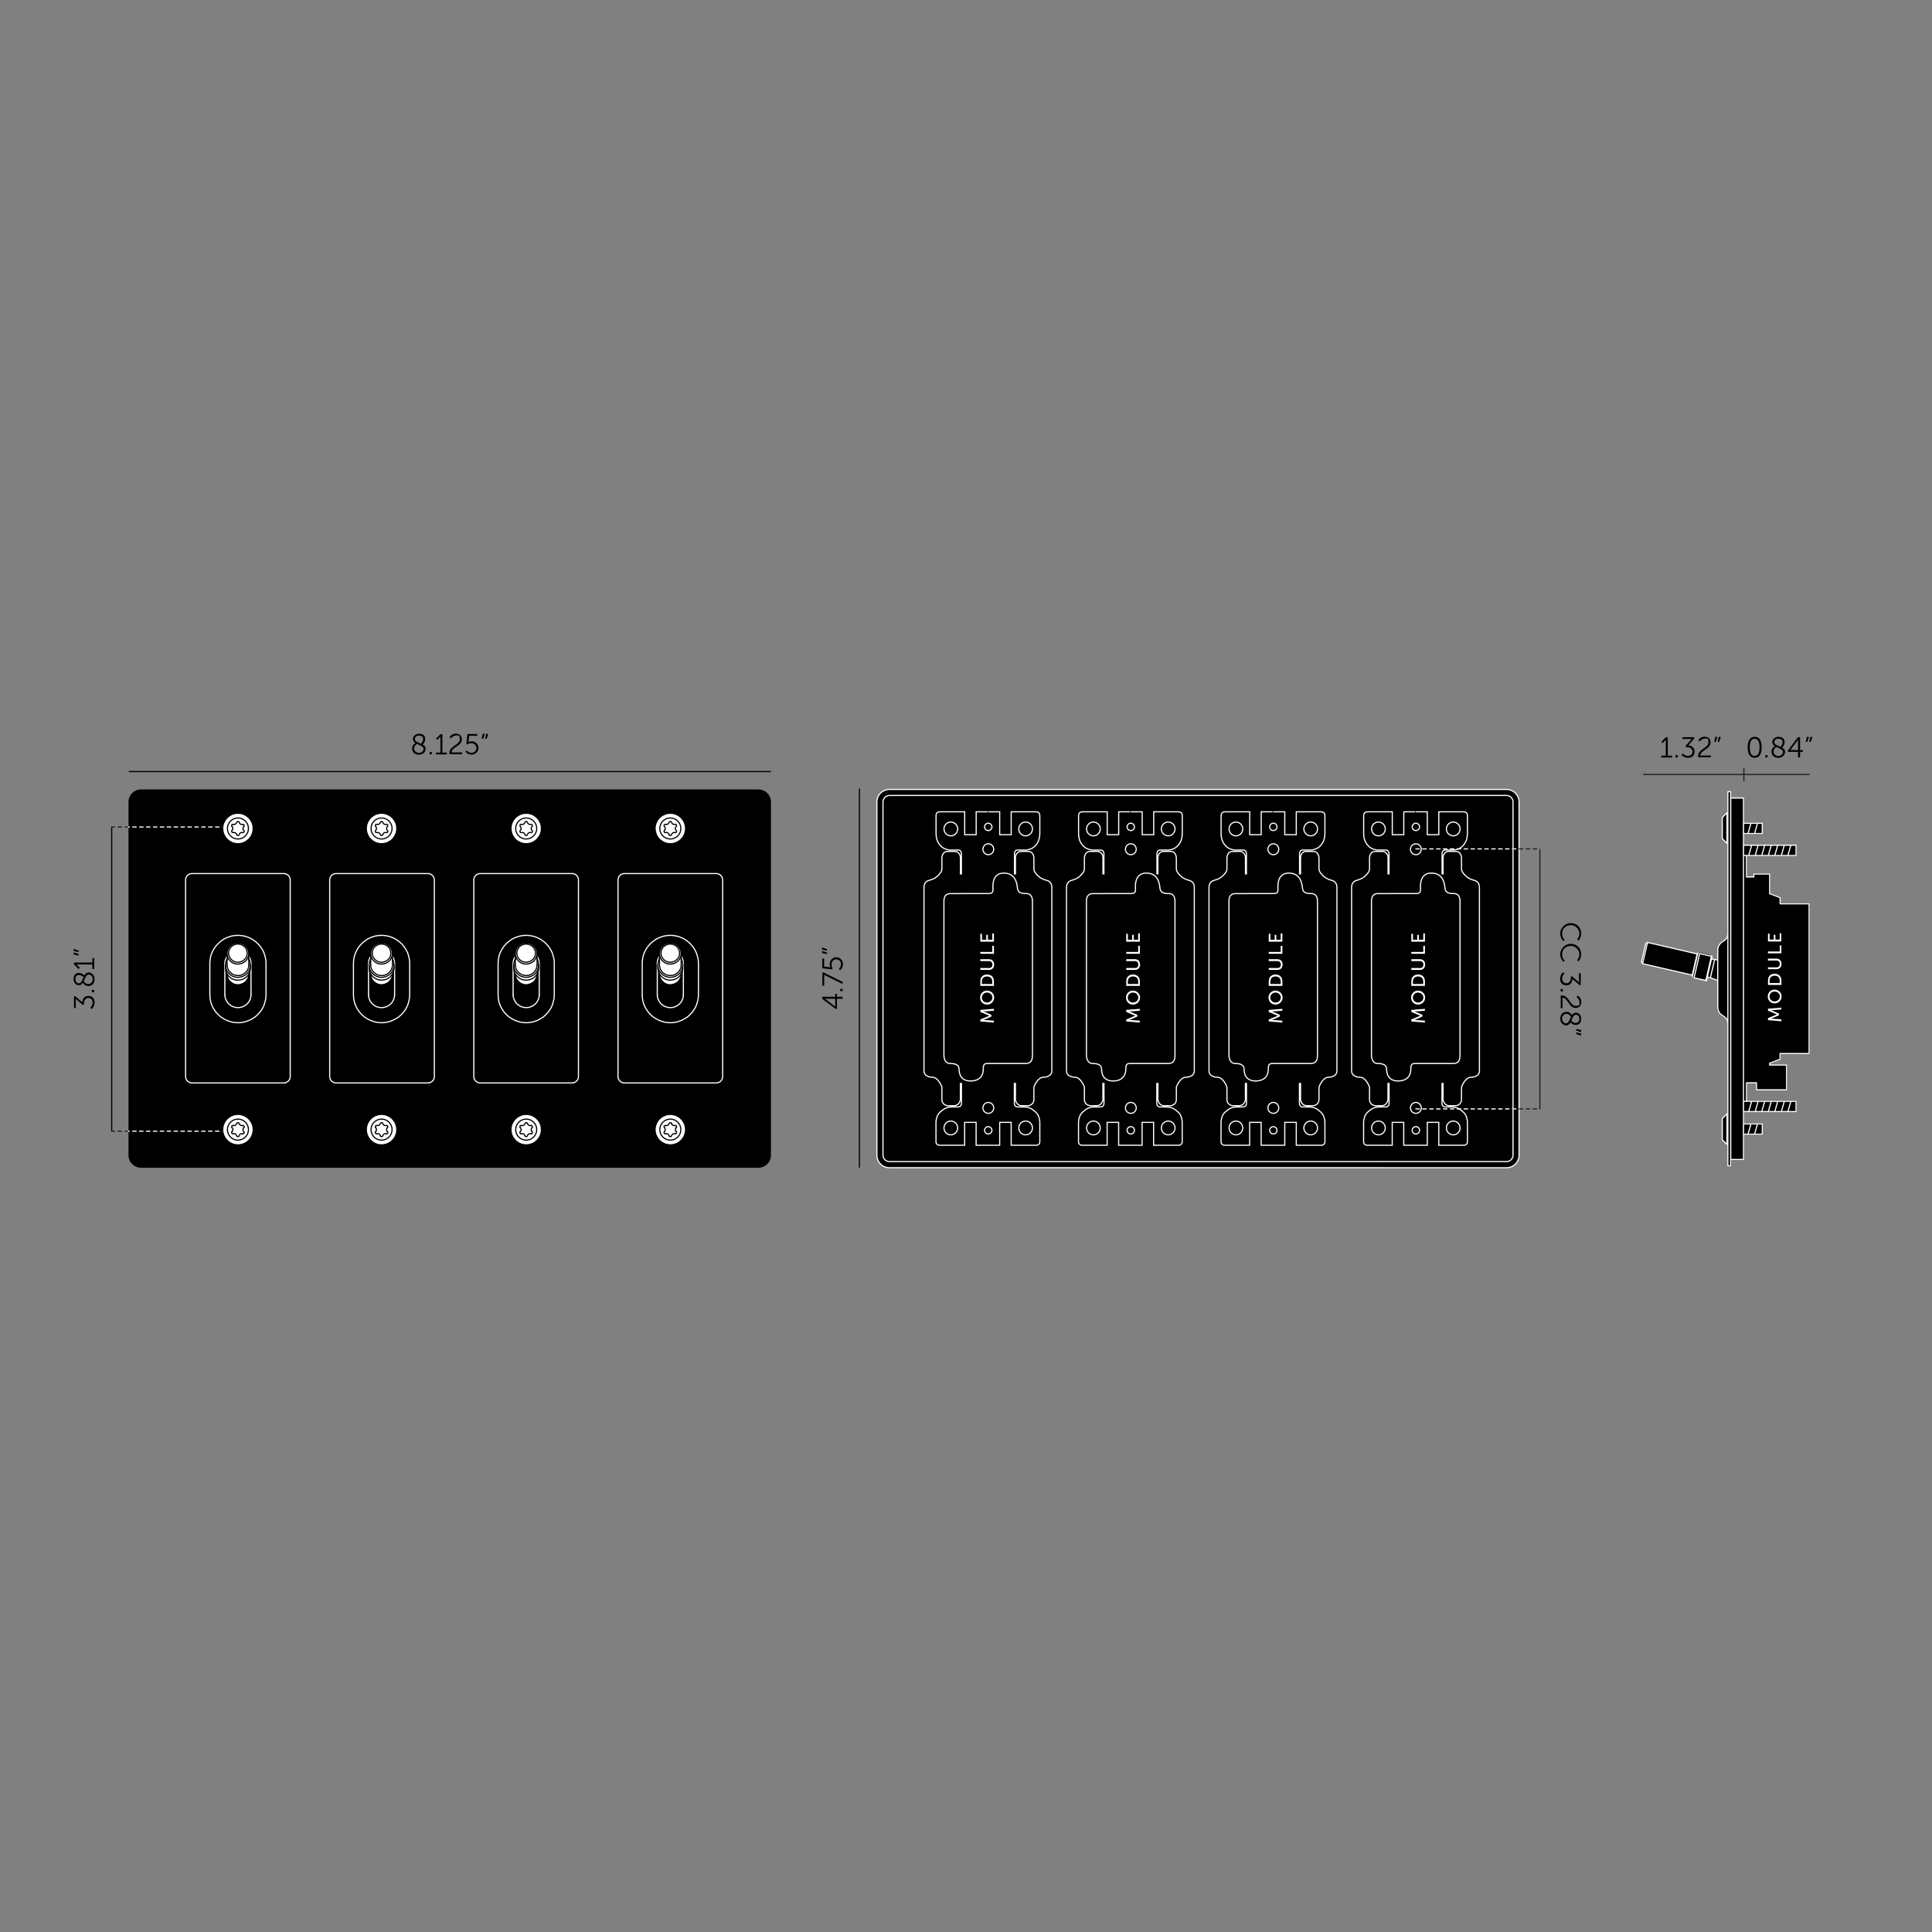 <svg xmlns="http://www.w3.org/2000/svg" id="Spacing_guide__x5B_PLEASE_HIDE_x5D_" version="1.1" viewBox="0 0 3360.6 3360.6"><rect x="0" y="0" width="3360.6" height="3360.6" fill="#808080" stroke="none"/><defs><style>.st0,.st1,.st2,.st3,.st4,.st5,.st6,.st7{fill:none}.st0,.st1,.st2,.st3,.st5,.st6,.st7,.st8{stroke-width:2px}.st0,.st1,.st8{stroke:#000}.st1,.st2,.st3,.st4,.st6{stroke-linecap:round;stroke-linejoin:round}.st2,.st3,.st7{stroke:#fff}.st2,.st6{stroke-dasharray:6}.st4{stroke:#020203;stroke-width:.4px}.st10,.st8{fill:#fff}.st7,.st8{stroke-miterlimit:10}.st5,.st6{stroke:#231f20}</style></defs><path d="M156.9 1753.1s4.2-3.6 4.2-9-3.1-8.1-7.6-8.1-7.5 4.3-7.5 8.9v2.4l-2 .8-10.3-8.8c-1.1-1-2-1.9-2-1.9h-.1s.2 1 .2 2.9v13.2h-3.1v-20.6h2.3l12.1 10.5c.2-4.5 2.8-11 10.4-11s11 4.9 11 11.6-4.8 11.2-4.8 11.2l-2.7-2.1ZM159.8 1725.9v-4h4v4zM144.1 1709.4c-1.6 2.5-3.8 4.4-7.2 4.4s-8.9-3.5-8.9-10.6 3.6-10.8 9.2-10.8 9.1 3.9 9.5 4.3c1.6-2.9 3.9-5.1 7.6-5.1 5.5 0 10.2 4.9 10.2 11.7s-4.1 11.9-10.7 11.9-9.1-5-9.6-5.8Zm1.2-9.8c-.6-.6-3.8-3.6-8-3.6s-6.1 3-6.1 7.3 2.6 7.1 5.8 7.1c4.6 0 6.1-5.7 8.3-10.7Zm.3 7c.6 1.1 3.5 5.1 8 5.1s7.7-4.1 7.7-8.4-2.9-8.1-7-8.1-6.1 6.2-8.6 11.4ZM160.7 1685.5v-7.9h-27.8s.8.4 2.1 1.9l3.8 3.8-2.2 2.2-7.9-8v-3.2h32.1v-7.8h3.1v19.1h-3.1ZM128.1 1654.2v-3.6l8.6 2.8v2.8zm0 6v-3.6l8.6 2.8v2.8zM1453.6 1754.9l-23.2-17.3v-3.8h22.4v-5h3v5h9.8v3.5h-9.8v17.6zm-.8-17.6h-14.7c-1.5 0-3.3-.1-3.3-.1 0 .1 1.4.9 2.6 1.9l15.3 11.7h.1v-13.4ZM1461.6 1723.9v-4h4v4zM1436.8 1697.4c-1.9-.9-3.2-2-3.2-2h-.1s.1.9.1 2.7v16.5h-3.1v-22.9h2.4l32.8 16.3v3.6l-28.8-14.2ZM1458.8 1685.5s4.1-2.6 4.1-8-3.5-8.8-8.3-8.8-8.2 3.9-8.2 8.9 1.9 6.4 1.9 6.4l-.8 2.2-17.1-1.9v-17h3.1v14l9 1c1.2.1 2 .4 2 .4 0-.1-1.3-2.3-1.3-5.5 0-7.1 5.1-12.1 11.5-12.1s11.6 5.4 11.6 12.2-5 10.3-5 10.3l-2.4-2.2ZM1429.9 1651.7v-3.6l8.6 2.8v2.8zm0 6v-3.6l8.6 2.8v2.8zM2750.4 1623.3c0 8.4-4.6 12.7-4.6 12.7l-2.5-1.9s3.9-4.1 3.9-10.7-6.4-14.2-14.7-14.2-15.3 5.9-15.3 14.3 4.7 11.4 4.7 11.4l-2.5 2s-5.5-4.8-5.5-13.5 8.2-17.8 18.4-17.8 18 7.6 18 17.7ZM2750.4 1659.4c0 8.4-4.6 12.7-4.6 12.7l-2.5-1.9s3.9-4.1 3.9-10.7-6.4-14.2-14.7-14.2-15.3 5.9-15.3 14.3 4.7 11.4 4.7 11.4l-2.5 2s-5.5-4.8-5.5-13.5 8.2-17.8 18.4-17.8 18 7.6 18 17.7ZM2721.5 1693.2s-4.2 3.6-4.2 9 3.1 8.1 7.6 8.1 7.5-4.3 7.5-8.9v-2.4l2-.8 10.3 8.8c1.1 1 2 1.9 2 1.9s-.2-1-.2-2.9v-13.2h3.1v20.6h-2.3l-12.1-10.5c-.2 4.5-2.8 11-10.4 11s-11-4.9-11-11.6 4.8-11.2 4.8-11.2l2.7 2.1ZM2718.6 1720.5v4h-4v-4zM2716.9 1731.6c12.4 0 14 18 23.5 18s6.8-2.9 6.8-7.3-4.8-7.9-4.8-7.9l1.8-2.6s6.4 3.2 6.4 10.7-4.4 10.7-9.9 10.7c-11.8 0-13.5-17.8-22.8-17.8v18.4h-3.1v-22c.8-.1 1.5-.2 2.2-.2ZM2734.3 1765.8c1.6-2.5 3.8-4.4 7.2-4.4s8.9 3.5 8.9 10.6-3.7 10.8-9.2 10.8-9.1-3.9-9.5-4.3c-1.6 2.9-3.9 5.1-7.5 5.1-5.5 0-10.2-4.9-10.2-11.7s4-11.9 10.7-11.9 9.1 5 9.6 5.8m-1.5 2.9c-.7-1.1-3.5-5.1-8-5.1s-7.7 4.1-7.7 8.4 2.8 8.1 7 8.1 6.1-6.2 8.6-11.4Zm.3 7c.6.6 3.8 3.6 8 3.6s6.1-3 6.1-7.2-2.6-7.1-5.8-7.1c-4.5 0-6.1 5.7-8.3 10.7M2750.3 1791.8v3.6l-8.6-2.8v-2.8zm0 6v3.6l-8.6-2.8v-2.8zM722.6 1292.4c-2.5-1.6-4.4-3.8-4.4-7.2s3.5-8.9 10.6-8.9 10.8 3.6 10.8 9.2-3.9 9.1-4.3 9.5c2.9 1.6 5.1 3.9 5.1 7.6 0 5.5-4.9 10.2-11.7 10.2s-11.9-4.1-11.9-10.7 5-9.1 5.8-9.6Zm2.8 1.5c-1.1.6-5.1 3.5-5.1 8s4.1 7.7 8.4 7.7 8.1-2.9 8.1-7-6.2-6.1-11.4-8.6Zm7-.3c.6-.6 3.6-3.8 3.6-8s-3-6.1-7.3-6.1-7.1 2.6-7.1 5.8c0 4.6 5.7 6.1 10.7 8.3ZM747.3 1308.1h4v4h-4zM758.2 1309h7.9v-27.8s-.4.8-1.8 2.1l-3.8 3.8-2.2-2.2 8-7.9h3.2v32.1h7.8v3.1h-19.1v-3.1ZM781.7 1309.8c0-12.4 18-14 18-23.5s-2.9-6.8-7.3-6.8-7.9 4.8-7.9 4.8l-2.6-1.8s3.2-6.4 10.7-6.4 10.7 4.4 10.7 9.9c0 11.8-17.8 13.5-17.8 22.8h18.4v3.1h-22c-.1-.8-.2-1.6-.2-2.2ZM811.9 1305.3s2.6 4.1 8 4.1 8.8-3.5 8.8-8.3-3.9-8.3-8.9-8.3-6.4 1.9-6.4 1.9l-2.2-.8 1.9-17.1h17v3.1h-14l-1 9c-.1 1.2-.4 2-.4 2h.1s2.2-1.4 5.4-1.4c7.1 0 12.1 5.1 12.1 11.5s-5.4 11.6-12.2 11.6-10.3-5-10.3-5l2.2-2.4ZM839.7 1276.4h3.6l-2.8 8.6h-2.8zm6 0h3.6l-2.8 8.6h-2.8zM2889.7 1314.4h7.9v-27.8s-.3.8-1.8 2.1l-3.8 3.8-2.2-2.2 8-7.9h3.2v32.1h7.8v3.1h-19.1v-3.1ZM2914.4 1313.5h4v4h-4zM2926.9 1310.6s3.6 4.2 9 4.2 8.1-3.1 8.1-7.6-4.3-7.5-8.9-7.5h-2.4l-.8-2 8.8-10.3c.9-1.1 1.8-2 1.8-2 0-.1-1 0-2.8 0h-13.2v-3.1h20.6v2.3l-10.5 12.1c4.5.2 11 2.8 11 10.4s-4.9 11-11.6 11-11.2-4.8-11.2-4.8zM2953.7 1315.2c0-12.4 18-14 18-23.5s-2.9-6.8-7.3-6.8-7.8 4.8-7.8 4.8l-2.6-1.8s3.2-6.4 10.7-6.4 10.7 4.4 10.7 9.9c0 11.8-17.8 13.5-17.8 22.8h18.4v3.1h-22c-.2-.8-.2-1.6-.2-2.2ZM2983.7 1281.8h3.6l-2.8 8.6h-2.8zm6 0h3.6l-2.8 8.6h-2.8zM3040 1299.9c0-10.1 3-18.2 12.2-18.2s12.1 8.1 12.1 18.2-3 18.2-12.1 18.2-12.2-8-12.2-18.2m20.6 0c0-8.4-1.9-14.9-8.5-14.9s-8.5 6.6-8.5 14.9 1.8 15 8.5 15 8.5-6.6 8.5-15M3070.7 1313.5h3.9v4h-3.9zM3087.2 1297.8c-2.5-1.6-4.4-3.8-4.4-7.2s3.5-8.9 10.6-8.9 10.8 3.6 10.8 9.2-3.9 9.1-4.3 9.5c2.9 1.6 5.1 3.9 5.1 7.6 0 5.5-4.9 10.2-11.7 10.2s-11.9-4.1-11.9-10.7 5-9.1 5.8-9.6Zm2.8 1.5c-1.1.6-5.1 3.5-5.1 8s4.1 7.7 8.4 7.7 8.1-2.9 8.1-7-6.2-6.1-11.4-8.6Zm7-.3c.7-.6 3.7-3.8 3.7-8s-3-6.1-7.3-6.1-7.1 2.6-7.1 5.8c0 4.6 5.7 6.1 10.7 8.3M3110 1305.5l17.3-23.2h3.8v22.4h5v3.1h-5v9.8h-3.5v-9.8H3110v-2.2Zm17.6-.8V1290c0-1.5.2-3.3.2-3.3h-.1s-.8 1.4-1.8 2.6l-11.7 15.3c0 .1 13.4.1 13.4.1M3143 1281.8h3.6l-2.8 8.6h-2.8l1.9-8.6Zm6 0h3.6l-2.8 8.6h-2.8zM3005 1937.5h-1l-8.2 8.2v36.9l8.2 8h1z"/><path d="M3004 1990.6v-53.1M3005 1937.5h-1l-8.2 8.2v36.9l8.2 8h1" class="st7"/><path d="M3005 1413.8h-1l-8.2 8.2v36.9l8.2 8h1z"/><path d="M3004 1466.9v-53.1M3005 1413.8h-1l-8.2 8.2v36.9l8.2 8h1" class="st7"/><path d="M2987.2 1669.7v35.5l-12-4.4-6.5-1.5-.9 4.2-1.4.7-21.5-4.9-1-1.4.5-2.3-.9.6-86.3-19.9-1.9-3.2 7.3-31.7 3.2-2.1 86.3 20 .6 1 .6-2.5 1.3-.7 21.6 4.9.7 1.4-.9 4.2 6.5 1.5z" style="stroke:#000;stroke-miterlimit:10"/><path d="m2982.5 1669.1-.2.5-.4 1.4M2982.5 1669.1l-6.5-1.6M2987.2 1669.6l-4.7-.5M2981.9 1671l-.4 2.1-.6 2.7-.7 3-.8 3.5-.7 3.6-1 3.4-.8 3.3-.5 2.8-.6 2.5-.4 1.5-.2 1.2v.2M2968.7 1699.2l6.5 1.6M2975.2 1700.8l12 4.4M2954.6 1657l-1.3.8-9.4 40.1 1 1.3M2966.4 1704.2l1.4-.8 9.1-40.1-.7-1.3" class="st7"/><path d="m2946.717 1700.902 9.74-42.19 21.534 4.971-9.74 42.19zM2865.8 1639.3l-3.2 2.1-7.3 31.7 1.9 3.2M2943.5 1696.2l1-.6M2952.7 1660.3l-.6-1" class="st7"/><path d="m2952.1 1659.3-86.3-20-8.6 37 86.3 19.9z" class="st7"/><path d="M3146.8 1571.1h-49.5v-9.7q0-.6-.6-.9l-17.6-6.8v-33.4c0-.5-.4-.9-.9-.9h-27.5c-.5 0-.9.4-.9.9v4.2h-11V1489h85.3c.5 0 .9-.4.9-.9v-17.9c0-.5-.4-.9-.9-.9h-90.6v-18.4h31.8c.5 0 .9-.4.9-.9v-17.9c0-.5-.4-.9-.9-.9h-31.8v-43c0-.5-.4-.9-.9-.9h-21.2v-10.1c0-.5-.4-.9-.9-.9h-4.9c-.5 0-.9.4-.9.9v246.3c-.1 3.4-.9 8-4.9 11-2.3 1.7-3.6 2.6-4.5 3.2-1.5 1-1.9 1.3-3.2 2.7-1.6 1.8-5 5.5-5 12.9v98.3c0 3.7 1.6 10.4 5.9 13.5 1.4 1 2.7 1.9 3.8 2.7q2.7 1.8 3.6 2.7l.4.4c1.3 1.2 4 3.6 4 11.1v245.9c0 .5.4.9.9.9h4.9c.5 0 .9-.4.9-.9v-10.1h21.2c.5 0 .9-.4.9-.9v-43.1h31.8c.5 0 .9-.4.9-.9V1955c0-.5-.4-.9-.9-.9h-31.8v-19.5h90.6c.5 0 .9-.4.9-.9v-17.9c0-.5-.4-.9-.9-.9h-85.3v-30.3h15.6v11.3c0 .5.4.9.9.9h52.3c.5 0 .9-.4.9-.9v-43.2c0-.5-.4-.9-.9-.9h-28.4v-1.5l17.6-6.8c.4-.1.6-.5.6-.9v-9h49.5c.5 0 .9-.4.9-.9v-260.5c0-.5-.4-.9-.9-.9"/><path d="M2858.1 1347.2h289.6M3033.4 1336.3v22.8" class="st5"/><path d="M3037.9 1915.7v-32.2h17.4v12.2h52.3v-43.2h-29.4v-3l18.2-7v-9.9h50.4v-260.5h-50.4v-10.7l-18.2-7v-34.1h-27.5v5.1h-12.9v-36.7m-32.3 131.6c0 3.2.6 10.5-5.3 14.9s-5.7 3.7-7.6 5.8-4.7 5.5-4.7 12.3v98.3c0 3.9 1.7 10 5.5 12.8s6.5 4.4 7.5 5.4 4.6 3.4 4.6 12.1m104.5 151.6 5-17.6m-16.4 17.6 5-17.6m-16.4 17.6 5-17.6m-16.3 17.6 5-17.6m-16.4 17.6 5-17.6m-16.4 17.6 5-17.6m-16.3 17.6 5-17.6m-14.2 17.7h91.5v-17.9h-91.5zM3110 1488l5-17.6m-16.4 17.6 5-17.6m-16.4 17.6 5-17.6m-16.3 17.6 5-17.6m-16.4 17.6 5-17.6m-16.4 17.6 5-17.6m-16.3 17.6 5-17.6m-14.2 17.7h91.5v-17.9h-91.5zm19.4-38.3 5-17.6m-16.4 17.6 5-17.6m-13 17.7h32.8V1432h-32.8zm19.4 522.9 5-17.6m-16.4 17.6 5-17.6m-13 17.7h32.8V1955h-32.8zm-22.1 43.9h22.2v-628.7h-22.2zm-5 11.1h4.9v-650.8h-4.9z" class="st3"/><path d="M3075.3 1774.4v-3.4l12.6-5.3c1.3-.5 3.1-1.2 3.1-1.2s-1.8-.7-3.1-1.2l-12.6-5.3v-3.4l23.3-1.9v3.2l-14.7 1.2h-3.4s2.1.8 3.4 1.3l10.5 4.7v2.9l-10.5 4.6c-1.3.5-3.5 1.3-3.5 1.3s2.1 0 3.5.1l14.7 1.1v3.3l-23.3-1.9ZM3074.9 1733.3c0-6.7 5.2-11.9 11.9-11.9s12.2 5.2 12.2 11.9-5.3 12-12.2 12-11.9-5.2-11.9-12m21.1 0c0-4.8-4-8.6-9.2-8.6s-8.9 3.8-8.9 8.6 3.8 8.6 8.9 8.6 9.2-3.9 9.2-8.6M3075.3 1713.3v-7.7c0-7.1 4.3-11.8 11.6-11.8s11.7 4.7 11.7 11.8v7.7zm20.4-7.5c0-5.2-3.1-8.7-8.8-8.7s-8.8 3.5-8.8 8.7v4.2h17.6zM3075.3 1685.9v-3.3h15c3.6 0 5.6-2.3 5.6-5.9s-2.1-5.9-5.7-5.9h-15v-3.3h15c5.2 0 8.6 3.7 8.6 9.2s-3.5 9.2-8.6 9.2h-15ZM3075.3 1658.3v-3.3h20.5v-10.4h2.8v13.7zM3075.3 1637.5V1624h2.8v10.3h7.3v-8.3h2.8v8.3h7.5v-10.8h2.8v14.1h-23.3Z" class="st10"/><path d="M224 1342.1h1117M194.3 1967.6v-529.1M1494.9 2031.1v-659.5" class="st0"/><path d="M1341 1395v614.4c0 12-9.7 21.8-21.8 21.8H245.3c-12 0-21.8-9.7-21.8-21.8V1395c0-12 9.7-21.8 21.8-21.8h1073.9c12 0 21.8 9.7 21.8 21.8"/><path d="M223.5 1438.5h-29.2" class="st6"/><path d="M416.9 1438.5H223.5" class="st2"/><path d="M223.5 1967.6h-29.2" class="st6"/><path d="M416.8 1967.6H223.5" class="st2"/><path d="M1696.6 1438.3c0-10.5 8.5-19.1 19.1-19.1s19.1 8.5 19.1 19.1-8.5 19.1-19.1 19.1-19.1-8.5-19.1-19.1m-4.6 0c0-13.1 10.6-23.7 23.7-23.7s23.7 10.6 23.7 23.7-10.6 23.7-23.7 23.7-23.7-10.6-23.7-23.7m0 527.7c0-13.1 10.6-23.7 23.7-23.7s23.7 10.6 23.7 23.7-10.6 23.7-23.7 23.7-23.7-10.6-23.7-23.7m4.6 0c0-10.5 8.5-19.1 19.1-19.1s19.1 8.5 19.1 19.1-8.5 19.1-19.1 19.1-19.1-8.5-19.1-19.1m246.1 0c0-13.1 10.6-23.7 23.7-23.7s23.7 10.6 23.7 23.7-10.6 23.7-23.7 23.7-23.7-10.6-23.7-23.7m4.7 0c0-10.5 8.5-19.1 19.1-19.1s19.1 8.5 19.1 19.1-8.5 19.1-19.1 19.1-19.1-8.5-19.1-19.1m246.1 0c0-13.1 10.6-23.7 23.7-23.7s23.7 10.6 23.7 23.7-10.6 23.7-23.7 23.7-23.7-10.6-23.7-23.7m4.6 0c0-10.5 8.5-19.1 19.1-19.1s19.1 8.5 19.1 19.1-8.5 19.1-19.1 19.1-19.1-8.5-19.1-19.1m-402.3-81.2c6 0 10.9-4.9 10.9-10.9m0 0v-343.6m0 .1c0-6-4.9-10.9-10.9-10.9m0 0h-160.3m.1 0c-6 0-10.9 4.9-10.9 10.9m0 0V1874m10.9 10.8h160.3m146.8-446.5c0-13.1 10.6-23.7 23.7-23.7s23.7 10.6 23.7 23.7-10.6 23.7-23.7 23.7-23.7-10.6-23.7-23.7m250.8 0c0-13.1 10.6-23.7 23.7-23.7s23.7 10.6 23.7 23.7-10.6 23.7-23.7 23.7-23.7-10.6-23.7-23.7m-146.9 446.5c6 0 10.9-4.9 10.9-10.9m0 0v-343.6m0 .1c0-6-4.9-10.9-10.9-10.9m0 0h-160.3m0 0c-6 0-10.9 4.9-10.9 10.9m0 0V1874m0-.1c0 6 4.9 10.9 10.9 10.9m0 0h160.3m261.7-354.4c0-6-4.9-10.9-10.9-10.9m0 0h-160.3m0 0c-6 0-10.9 4.9-10.9 10.9m0 343.5c0 6 4.9 10.9 10.9 10.9m0 0h160.3m10.9-10.9v-343.6"/><path d="M1696.6 1438.3c0-10.5 8.5-19.1 19.1-19.1s19.1 8.5 19.1 19.1-8.5 19.1-19.1 19.1-19.1-8.5-19.1-19.1m-4.6 0c0-13.1 10.6-23.7 23.7-23.7s23.7 10.6 23.7 23.7-10.6 23.7-23.7 23.7-23.7-10.6-23.7-23.7m0 527.7c0-13.1 10.6-23.7 23.7-23.7s23.7 10.6 23.7 23.7-10.6 23.7-23.7 23.7-23.7-10.6-23.7-23.7m4.6 0c0-10.5 8.5-19.1 19.1-19.1s19.1 8.5 19.1 19.1-8.5 19.1-19.1 19.1-19.1-8.5-19.1-19.1m246.1 0c0-13.1 10.6-23.7 23.7-23.7s23.7 10.6 23.7 23.7-10.6 23.7-23.7 23.7-23.7-10.6-23.7-23.7m4.7 0c0-10.5 8.5-19.1 19.1-19.1s19.1 8.5 19.1 19.1-8.5 19.1-19.1 19.1-19.1-8.5-19.1-19.1m246.1 0c0-13.1 10.6-23.7 23.7-23.7s23.7 10.6 23.7 23.7-10.6 23.7-23.7 23.7-23.7-10.6-23.7-23.7m4.6 0c0-10.5 8.5-19.1 19.1-19.1s19.1 8.5 19.1 19.1-8.5 19.1-19.1 19.1-19.1-8.5-19.1-19.1m-402.3-81.2c6 0 10.9-4.9 10.9-10.9m0 0v-343.6m0 .1c0-6-4.9-10.9-10.9-10.9m0 0h-160.3m.1 0c-6 0-10.9 4.9-10.9 10.9m0 0V1874m10.9 10.8h160.3m146.8-446.5c0-13.1 10.6-23.7 23.7-23.7s23.7 10.6 23.7 23.7-10.6 23.7-23.7 23.7-23.7-10.6-23.7-23.7m250.8 0c0-13.1 10.6-23.7 23.7-23.7s23.7 10.6 23.7 23.7-10.6 23.7-23.7 23.7-23.7-10.6-23.7-23.7m-146.9 446.5c6 0 10.9-4.9 10.9-10.9m0 0v-343.6m0 .1c0-6-4.9-10.9-10.9-10.9m0 0h-160.3m0 0c-6 0-10.9 4.9-10.9 10.9m0 0V1874m0-.1c0 6 4.9 10.9 10.9 10.9m0 0h160.3m261.7-354.4c0-6-4.9-10.9-10.9-10.9m0 0h-160.3m0 0c-6 0-10.9 4.9-10.9 10.9m0 343.5c0 6 4.9 10.9 10.9 10.9m0 0h160.3m10.9-10.9v-343.6" class="st4"/><path d="M2642.3 1395v614.4c0 12-9.7 21.8-21.8 21.8H1547.1c-12 0-21.8-9.7-21.8-21.8V1395c0-12 9.7-21.8 21.8-21.8h1073.4c12 0 21.8 9.7 21.8 21.8"/><path d="M2642.3 1395v614.4c0 12-9.7 21.8-21.8 21.8H1547.1c-12 0-21.8-9.7-21.8-21.8V1395c0-12 9.7-21.8 21.8-21.8h1073.4c12 0 21.8 9.7 21.8 21.8" class="st4"/><path d="M2642.3 1395v614.4c0 12-9.7 21.8-21.8 21.8H1547.1c-12 0-21.8-9.7-21.8-21.8V1395c0-12 9.7-21.8 21.8-21.8h1073.4c12 0 21.8 9.7 21.8 21.8" class="st3"/><path d="M1547.1 2020.5c-6.2 0-11.2-5-11.2-11.2v-614.4c0-6.2 5-11.2 11.2-11.2h1073.5c6.2 0 11.2 5 11.2 11.2v614.4c0 6.2-5 11.2-11.2 11.2z" class="st3"/><path d="M2678.5 1476.9v452.6" class="st5"/><path d="M2462.8 1928.9h215.7M2462.8 1476.6h215.7" class="st6"/><path d="M2462.8 1928.9h179.5M2462.8 1476.6h179.5" class="st2"/><path d="M333.9 1519.5c-6.1 0-11.1 5-11.1 11.1v342c0 6.1 5 11.1 11.1 11.1h159.8c6.1 0 11.1-5 11.1-11.1v-342c0-6.1-5-11.1-11.1-11.1zM835.3 1519.5c-6.1 0-11.1 5-11.1 11.1v342c0 6.1 5 11.1 11.1 11.1h159.8c6.1 0 11.1-5 11.1-11.1v-342c0-6.1-5-11.1-11.1-11.1zM584.6 1519.5c-6.1 0-11.1 5-11.1 11.1v342c0 6.1 5 11.1 11.1 11.1h159.8c6.1 0 11.1-5 11.1-11.1v-342c0-6.1-5-11.1-11.1-11.1zM1921.5 1554.4h-20.8c-4.2 0-10.9 1.7-10.9 12.9v267.9c0 5.9 2.1 14.7 10.9 14.7s15.4 2.4 15.4 9.6 2.3 20.8 20 20.8 22.1-11.7 22.1-19.8 1-10.6 7.6-10.6h65.8c5.5 0 12.2-1.5 12.2-13.7v-269c0-5.3-1.9-12.9-10.7-12.9s-14.3-1.5-15.3-8.7c-.9-7.1-2.3-26.9-24-26.9s-18.7 25.4-18.7 28.1.2 7.5-7.2 7.5h-46.5Zm44.3-142.3h-19.9v39.8h-20v-39.8h-42.7c-6.4 0-7.1 4.1-7.1 7v30c0 12.4 4.3 18.5 9.1 23.3 4.9 4.8 13 6.2 15 6.2h14.7c4.8 0 5.3 4.8 5.3 6.7v34.8h-1.7v-27.6c0-8.4-5.7-11.5-9-11.5h-13.8c-7.5 0-9.4 8.4-9.4 10.8v19.5c0 4.8-4.5 9.6-7.3 12.2s-6.6 5.7-14.6 7.7-9.3 8.5-9.3 12.3v318.8c0 7.2 4.6 9 7.7 10.3 3.1 1.2 2.1.4 9.4 1.6 7.4 1.3 14.1 14.8 14.1 17.7v21c0 8 7.8 10.4 10.1 10.4h11.1c8.6 0 10.9-8.8 10.9-11v-27.7h1.9v34.3c0 5.9-4.2 6.6-6.5 6.6h-9.2c-11.4 0-15.5 3.9-21.5 9s-7.1 14.8-7.1 17.2v34.8c0 4.4 5 5.6 5 5.6h44.8v-39.8h20v39.8h20.5m.6-580h19.9v39.8h20v-39.8h42.7c6.4 0 7 4.1 7 7v30c0 12.4-4.3 18.5-9.1 23.3-4.9 4.8-13 6.2-15 6.2h-14.7c-4.8 0-5.3 4.8-5.3 6.7v34.8h1.7v-27.6c0-8.4 5.7-11.5 8.9-11.5h13.8c7.5 0 9.4 8.4 9.4 10.8v19.5c0 4.8 4.5 9.6 7.3 12.2s6.6 5.7 14.6 7.7 9.3 8.5 9.3 12.3v318.8c0 7.2-4.6 9-7.7 10.3-3.1 1.2-2.1.4-9.4 1.6-7.4 1.3-14.1 14.8-14.1 17.7v21c0 8-7.8 10.4-10.1 10.4H2025c-8.6 0-10.9-8.8-10.9-11v-27.7h-1.9v34.3c0 5.9 4.2 6.6 6.5 6.6h9.2c11.4 0 15.5 3.9 21.5 9s7 14.8 7 17.2v34.8c0 4.4-5 5.6-5 5.6h-44.8v-39.8h-20v39.8h-20.5m7.2-26c0 3.6-2.9 6.4-6.4 6.4s-6.4-2.9-6.4-6.4 2.9-6.4 6.4-6.4 6.4 2.9 6.4 6.4Zm-59.5-4.1c0 6.6-5.3 12-11.9 12s-11.9-5.4-11.9-12 5.3-12 11.9-12 11.9 5.4 11.9 12Zm130.1 0c0 6.6-5.3 12-11.9 12s-11.9-5.4-11.9-12 5.3-12 11.9-12 11.9 5.4 11.9 12Zm-70.6-523.7c0 3.6-2.9 6.4-6.4 6.4s-6.4-2.9-6.4-6.4 2.9-6.4 6.4-6.4 6.4 2.9 6.4 6.4Zm-59.5 3.6c0 6.6-5.3 12-11.9 12s-11.9-5.4-11.9-12 5.3-12 11.9-12 11.9 5.4 11.9 12Zm130.1 0c0 6.6-5.3 12-11.9 12s-11.9-5.4-11.9-12 5.3-12 11.9-12 11.9 5.4 11.9 12Zm-67.5 485.2c0 5.3-4.2 9.5-9.4 9.5s-9.4-4.3-9.4-9.5 4.2-9.5 9.4-9.5 9.4 4.3 9.4 9.5Zm0-449.9c0 5.3-4.2 9.5-9.4 9.5s-9.4-4.3-9.4-9.5 4.2-9.5 9.4-9.5 9.4 4.3 9.4 9.5Z" class="st7"/><path d="M1959 1776.9v-3.5l12.8-5.4c1.3-.5 3.2-1.2 3.2-1.2s-1.9-.7-3.2-1.2l-12.8-5.4v-3.5l23.6-1.9v3.3l-14.9 1.2c-1.4.1-3.5 0-3.5 0s2.2.8 3.5 1.3l10.6 4.7v2.9l-10.6 4.7c-1.3.5-3.5 1.3-3.5 1.3s2.1 0 3.5.1l14.9 1.1v3.3l-23.6-1.9ZM1958.6 1735.2c0-6.8 5.3-12.1 12.1-12.1s12.4 5.3 12.4 12.1-5.4 12.2-12.4 12.2-12.1-5.3-12.1-12.2m21.4 0c0-4.8-4-8.7-9.3-8.7s-9 3.9-9 8.7 3.9 8.7 9 8.7 9.3-3.9 9.3-8.7M1959 1714.9v-7.8c0-7.2 4.3-12 11.8-12s11.9 4.8 11.9 12v7.8h-23.6Zm20.8-7.6c0-5.3-3.1-8.8-9-8.8s-8.9 3.5-8.9 8.8v4.3h17.9zM1959 1687.1v-3.3h15.3c3.6 0 5.7-2.3 5.7-6s-2.1-6-5.8-6H1959v-3.3h15.3c5.3 0 8.8 3.8 8.8 9.3s-3.5 9.3-8.8 9.3zM1959 1659.1v-3.3h20.8v-10.6h2.9v13.9h-23.6ZM1959 1638v-13.7h2.9v10.4h7.4v-8.5h2.9v8.5h7.6v-11h2.9v14.3h-23.6Z" class="st10"/><path d="M1673.6 1554.4h-20.8c-4.2 0-10.9 1.7-10.9 12.9v267.9c0 5.9 2.1 14.7 10.9 14.7s15.4 2.4 15.4 9.6 2.3 20.8 20 20.8 22.1-11.7 22.1-19.8 1-10.6 7.6-10.6h65.8c5.5 0 12.2-1.5 12.2-13.7v-269c0-5.3-1.9-12.9-10.7-12.9s-14.3-1.5-15.3-8.7c-.9-7.1-2.3-26.9-24-26.9s-18.7 25.4-18.7 28.1.2 7.5-7.2 7.5h-46.5Zm44.3-142.3H1698v39.8h-20v-39.8h-42.7c-6.4 0-7.1 4.1-7.1 7v30c0 12.4 4.3 18.5 9.1 23.3 4.9 4.8 13 6.2 15 6.2h14.7c4.8 0 5.3 4.8 5.3 6.7v34.8h-1.7v-27.6c0-8.4-5.7-11.5-9-11.5h-13.8c-7.5 0-9.4 8.4-9.4 10.8v19.5c0 4.8-4.5 9.6-7.3 12.2s-6.6 5.7-14.6 7.7-9.3 8.5-9.3 12.3v318.8c0 7.2 4.6 9 7.7 10.3 3.1 1.2 2.1.4 9.4 1.6 7.4 1.3 14.1 14.8 14.1 17.7v21c0 8 7.8 10.4 10.1 10.4h11.1c8.6 0 10.9-8.8 10.9-11v-27.7h1.9v34.3c0 5.9-4.2 6.6-6.5 6.6h-9.2c-11.4 0-15.5 3.9-21.5 9s-7.1 14.8-7.1 17.2v34.8c0 4.4 5 5.6 5 5.6h44.8v-39.8h20v39.8h20.5m.6-580h19.9v39.8h20v-39.8h42.7c6.4 0 7.1 4.1 7.1 7v30c0 12.4-4.3 18.5-9.1 23.3-4.9 4.8-13 6.2-15 6.2h-14.7c-4.8 0-5.3 4.8-5.3 6.7v34.8h1.7v-27.6c0-8.4 5.7-11.5 8.9-11.5h13.8c7.5 0 9.4 8.4 9.4 10.8v19.5c0 4.8 4.5 9.6 7.3 12.2s6.6 5.7 14.6 7.7 9.3 8.5 9.3 12.3v318.8c0 7.2-4.6 9-7.7 10.3-3.1 1.2-2.1.4-9.4 1.6-7.4 1.3-14.1 14.8-14.1 17.7v21c0 8-7.8 10.4-10.1 10.4h-11.1c-8.6 0-10.9-8.8-10.9-11v-27.7h-1.9v34.3c0 5.9 4.2 6.6 6.5 6.6h9.2c11.4 0 15.5 3.9 21.5 9s7.1 14.8 7.1 17.2v34.8c0 4.4-5 5.6-5 5.6h-44.8v-39.8h-20v39.8h-20.5m7-26c0 3.6-2.9 6.4-6.4 6.4s-6.4-2.9-6.4-6.4 2.9-6.4 6.4-6.4 6.4 2.9 6.4 6.4Zm-59.6-4.1c0 6.6-5.3 12-11.9 12s-11.9-5.4-11.9-12 5.3-12 11.9-12 11.9 5.4 11.9 12Zm130.1 0c0 6.6-5.3 12-11.9 12s-11.9-5.4-11.9-12 5.3-12 11.9-12 11.9 5.4 11.9 12Zm-70.5-523.7c0 3.6-2.9 6.4-6.4 6.4s-6.4-2.9-6.4-6.4 2.9-6.4 6.4-6.4 6.4 2.9 6.4 6.4Zm-59.6 3.6c0 6.6-5.3 12-11.9 12s-11.9-5.4-11.9-12 5.3-12 11.9-12 11.9 5.4 11.9 12Zm130.1 0c0 6.6-5.3 12-11.9 12s-11.9-5.4-11.9-12 5.3-12 11.9-12 11.9 5.4 11.9 12Zm-67.4 485.2c0 5.3-4.2 9.5-9.4 9.5s-9.4-4.3-9.4-9.5 4.2-9.5 9.4-9.5 9.4 4.3 9.4 9.5Zm0-449.9c0 5.3-4.2 9.5-9.4 9.5s-9.4-4.3-9.4-9.5 4.2-9.5 9.4-9.5 9.4 4.3 9.4 9.5Z" class="st7"/><path d="M1705.2 1776.9v-3.5l12.8-5.4c1.3-.5 3.2-1.2 3.2-1.2s-1.9-.7-3.2-1.2l-12.8-5.4v-3.5l23.6-1.9v3.3l-14.9 1.2c-1.4.1-3.5 0-3.5 0s2.2.8 3.5 1.3l10.6 4.7v2.9l-10.6 4.7c-1.3.5-3.5 1.3-3.5 1.3s2.1 0 3.5.1l14.9 1.1v3.3l-23.6-1.9ZM1704.8 1735.2c0-6.8 5.3-12.1 12.1-12.1s12.4 5.3 12.4 12.1-5.4 12.2-12.4 12.2-12.1-5.3-12.1-12.2m21.4 0c0-4.8-4-8.7-9.3-8.7s-9 3.9-9 8.7 3.9 8.7 9 8.7 9.3-3.9 9.3-8.7M1705.2 1714.9v-7.8c0-7.2 4.3-12 11.8-12s11.9 4.8 11.9 12v7.8h-23.6Zm20.7-7.6c0-5.3-3.1-8.8-9-8.8s-8.9 3.5-8.9 8.8v4.3h17.9zM1705.2 1687.1v-3.3h15.3c3.6 0 5.7-2.3 5.7-6s-2.1-6-5.8-6h-15.2v-3.3h15.3c5.3 0 8.8 3.8 8.8 9.3s-3.5 9.3-8.8 9.3zM1705.2 1659.1v-3.3h20.8v-10.6h2.9v13.9h-23.6ZM1705.2 1638v-13.7h2.9v10.4h7.4v-8.5h2.9v8.5h7.6v-11h2.9v14.3h-23.6ZM2206.9 1776.9v-3.5l12.8-5.4c1.3-.5 3.2-1.2 3.2-1.2s-1.9-.7-3.2-1.2l-12.8-5.4v-3.5l23.6-1.9v3.3l-14.9 1.2c-1.4.1-3.5 0-3.5 0s2.2.8 3.5 1.3l10.6 4.7v2.9l-10.6 4.7c-1.3.5-3.5 1.3-3.5 1.3s2.1 0 3.5.1l14.9 1.1v3.3l-23.6-1.9ZM2206.5 1735.2c0-6.8 5.3-12.1 12.1-12.1s12.4 5.3 12.4 12.1-5.4 12.2-12.4 12.2-12.1-5.3-12.1-12.2m21.4 0c0-4.8-4-8.7-9.3-8.7s-9 3.9-9 8.7 3.9 8.7 9 8.7 9.3-3.9 9.3-8.7M2206.9 1714.9v-7.8c0-7.2 4.3-12 11.8-12s11.9 4.8 11.9 12v7.8H2207Zm20.8-7.6c0-5.3-3.1-8.8-9-8.8s-8.9 3.5-8.9 8.8v4.3h17.9zM2206.9 1687.1v-3.3h15.3c3.6 0 5.7-2.3 5.7-6s-2.1-6-5.8-6h-15.2v-3.3h15.3c5.3 0 8.8 3.8 8.8 9.3s-3.5 9.3-8.8 9.3zM2206.9 1659.1v-3.3h20.8v-10.6h2.9v13.9H2207ZM2206.9 1638v-13.7h2.9v10.4h7.4v-8.5h2.9v8.5h7.6v-11h2.9v14.3H2207Z" class="st10"/><path d="M2169.4 1554.4h-20.8c-4.2 0-10.9 1.7-10.9 12.9v267.9c0 5.9 2.1 14.7 10.9 14.7s15.4 2.4 15.4 9.6 2.3 20.8 20 20.8 22.1-11.7 22.1-19.8 1-10.6 7.6-10.6h65.8c5.5 0 12.2-1.5 12.2-13.7v-269c0-5.3-1.9-12.9-10.7-12.9s-14.3-1.5-15.3-8.7c-.9-7.1-2.3-26.9-24-26.9s-18.7 25.4-18.7 28.1.2 7.5-7.2 7.5h-46.5Zm44.3-142.3h-19.9v39.8h-20v-39.8h-42.7c-6.4 0-7.1 4.1-7.1 7v30c0 12.4 4.3 18.5 9.1 23.3 4.9 4.8 13 6.2 15 6.2h14.7c4.8 0 5.3 4.8 5.3 6.7v34.8h-1.7v-27.6c0-8.4-5.7-11.5-9-11.5h-13.8c-7.5 0-9.4 8.4-9.4 10.8v19.5c0 4.8-4.5 9.6-7.3 12.2s-6.6 5.7-14.6 7.7-9.3 8.5-9.3 12.3v318.8c0 7.2 4.6 9 7.7 10.3 3.1 1.2 2.1.4 9.4 1.6 7.4 1.3 14.1 14.8 14.1 17.7v21c0 8 7.8 10.4 10.1 10.4h11.1c8.6 0 10.9-8.8 10.9-11v-27.7h1.9v34.3c0 5.9-4.2 6.6-6.5 6.6h-9.2c-11.4 0-15.5 3.9-21.5 9s-7.1 14.8-7.1 17.2v34.8c0 4.4 5 5.6 5 5.6h44.8v-39.8h20v39.8h20.5m.7-580h19.9v39.8h20v-39.8h42.7c6.4 0 7.1 4.1 7.1 7v30c0 12.4-4.3 18.5-9.1 23.3-4.9 4.8-13 6.2-15 6.2h-14.7c-4.8 0-5.3 4.8-5.3 6.7v34.8h1.7v-27.6c0-8.4 5.7-11.5 8.9-11.5h13.8c7.5 0 9.4 8.4 9.4 10.8v19.5c0 4.8 4.5 9.6 7.3 12.2s6.6 5.7 14.6 7.7 9.3 8.5 9.3 12.3v318.8c0 7.2-4.6 9-7.7 10.3-3.1 1.2-2.1.4-9.4 1.6-7.4 1.3-14.1 14.8-14.1 17.7v21c0 8-7.8 10.4-10.1 10.4h-11.1c-8.6 0-10.9-8.8-10.9-11v-27.7h-1.9v34.3c0 5.9 4.2 6.6 6.5 6.6h9.2c11.4 0 15.5 3.9 21.5 9s7.1 14.8 7.1 17.2v34.8c0 4.4-5 5.6-5 5.6h-44.8v-39.8h-20v39.8h-20.5m7-26c0 3.6-2.9 6.4-6.4 6.4s-6.4-2.9-6.4-6.4 2.9-6.4 6.4-6.4 6.4 2.9 6.4 6.4Zm-59.6-4.1c0 6.6-5.3 12-11.9 12s-11.9-5.4-11.9-12 5.3-12 11.9-12 11.9 5.4 11.9 12Zm130.1 0c0 6.6-5.3 12-11.9 12s-11.9-5.4-11.9-12 5.3-12 11.9-12 11.9 5.4 11.9 12Zm-70.5-523.7c0 3.6-2.9 6.4-6.4 6.4s-6.4-2.9-6.4-6.4 2.9-6.4 6.4-6.4 6.4 2.9 6.4 6.4Zm-59.6 3.6c0 6.6-5.3 12-11.9 12s-11.9-5.4-11.9-12 5.3-12 11.9-12 11.9 5.4 11.9 12Zm130.1 0c0 6.6-5.3 12-11.9 12s-11.9-5.4-11.9-12 5.3-12 11.9-12 11.9 5.4 11.9 12Zm-67.5 485.2c0 5.3-4.2 9.5-9.4 9.5s-9.4-4.3-9.4-9.5 4.2-9.5 9.4-9.5 9.4 4.3 9.4 9.5Zm0-449.9c0 5.3-4.2 9.5-9.4 9.5s-9.4-4.3-9.4-9.5 4.2-9.5 9.4-9.5 9.4 4.3 9.4 9.5Z" class="st7"/><path d="M2454.9 1776.9v-3.5l12.8-5.4c1.3-.5 3.2-1.2 3.2-1.2s-1.9-.7-3.2-1.2l-12.8-5.4v-3.5l23.6-1.9v3.3l-14.9 1.2c-1.4.1-3.5 0-3.5 0s2.2.8 3.5 1.3l10.6 4.7v2.9l-10.6 4.7c-1.3.5-3.5 1.3-3.5 1.3s2.1 0 3.5.1l14.9 1.1v3.3l-23.6-1.9ZM2454.5 1735.2c0-6.8 5.3-12.1 12.1-12.1s12.4 5.3 12.4 12.1-5.4 12.2-12.4 12.2-12.1-5.3-12.1-12.2m21.4 0c0-4.8-4-8.7-9.3-8.7s-9 3.9-9 8.7 3.9 8.7 9 8.7 9.3-3.9 9.3-8.7M2454.9 1714.9v-7.8c0-7.2 4.3-12 11.8-12s11.9 4.8 11.9 12v7.8H2455Zm20.7-7.6c0-5.3-3.1-8.8-9-8.8s-8.9 3.5-8.9 8.8v4.3h17.9zM2454.9 1687.1v-3.3h15.3c3.6 0 5.7-2.3 5.7-6s-2.1-6-5.8-6h-15.2v-3.3h15.3c5.3 0 8.8 3.8 8.8 9.3s-3.5 9.3-8.8 9.3zM2454.9 1659.1v-3.3h20.8v-10.6h2.9v13.9H2455ZM2454.9 1638v-13.7h2.9v10.4h7.4v-8.5h2.9v8.5h7.6v-11h2.9v14.3H2455Z" class="st10"/><path d="M2417.3 1554.4h-20.8c-4.2 0-10.9 1.7-10.9 12.9v267.9c0 5.9 2.1 14.7 10.9 14.7s15.4 2.4 15.4 9.6 2.3 20.8 20 20.8 22.1-11.7 22.1-19.8 1-10.6 7.6-10.6h65.8c5.5 0 12.2-1.5 12.2-13.7v-269c0-5.3-1.9-12.9-10.7-12.9s-14.3-1.5-15.3-8.7c-.9-7.1-2.3-26.9-24-26.9s-18.7 25.4-18.7 28.1.2 7.5-7.2 7.5h-46.5Zm44.4-142.3h-19.9v39.8h-20v-39.8h-42.7c-6.4 0-7.1 4.1-7.1 7v30c0 12.4 4.3 18.5 9.1 23.3 4.9 4.8 13 6.2 15 6.2h14.7c4.8 0 5.3 4.8 5.3 6.7v34.8h-1.7v-27.6c0-8.4-5.7-11.5-9-11.5h-13.8c-7.5 0-9.4 8.4-9.4 10.8v19.5c0 4.8-4.5 9.6-7.3 12.2s-6.6 5.7-14.6 7.7-9.3 8.5-9.3 12.3v318.8c0 7.2 4.6 9 7.7 10.3 3.1 1.2 2.1.4 9.4 1.6 7.4 1.3 14.1 14.8 14.1 17.7v21c0 8 7.8 10.4 10.1 10.4h11.1c8.6 0 10.9-8.8 10.9-11v-27.7h1.9v34.3c0 5.9-4.2 6.6-6.5 6.6h-9.2c-11.4 0-15.5 3.9-21.5 9s-7.1 14.8-7.1 17.2v34.8c0 4.4 5 5.6 5 5.6h44.8v-39.8h20v39.8h20.5m.6-580h19.9v39.8h20v-39.8h42.7c6.4 0 7.1 4.1 7.1 7v30c0 12.4-4.3 18.5-9.1 23.3-4.9 4.8-13 6.2-15 6.2h-14.7c-4.8 0-5.3 4.8-5.3 6.7v34.8h1.7v-27.6c0-8.4 5.7-11.5 8.9-11.5h13.8c7.5 0 9.4 8.4 9.4 10.8v19.5c0 4.8 4.5 9.6 7.3 12.2s6.6 5.7 14.6 7.7 9.3 8.5 9.3 12.3v318.8c0 7.2-4.6 9-7.7 10.3-3.1 1.2-2.1.4-9.4 1.6-7.4 1.3-14.1 14.8-14.1 17.7v21c0 8-7.8 10.4-10.1 10.4H2521c-8.6 0-10.9-8.8-10.9-11v-27.7h-1.9v34.3c0 5.9 4.2 6.6 6.5 6.6h9.2c11.4 0 15.5 3.9 21.5 9s7.1 14.8 7.1 17.2v34.8c0 4.4-5 5.6-5 5.6h-44.8v-39.8h-20v39.8h-20.5m7-26c0 3.6-2.9 6.4-6.4 6.4s-6.4-2.9-6.4-6.4 2.9-6.4 6.4-6.4 6.4 2.9 6.4 6.4Zm-59.6-4.1c0 6.6-5.3 12-11.9 12s-11.9-5.4-11.9-12 5.3-12 11.9-12 11.9 5.4 11.9 12Zm130.1 0c0 6.6-5.3 12-11.9 12s-11.9-5.4-11.9-12 5.3-12 11.9-12 11.9 5.4 11.9 12Zm-70.5-523.7c0 3.6-2.9 6.4-6.4 6.4s-6.4-2.9-6.4-6.4 2.9-6.4 6.4-6.4 6.4 2.9 6.4 6.4Zm-59.6 3.6c0 6.6-5.3 12-11.9 12s-11.9-5.4-11.9-12 5.3-12 11.9-12 11.9 5.4 11.9 12Zm130.1 0c0 6.6-5.3 12-11.9 12s-11.9-5.4-11.9-12 5.3-12 11.9-12 11.9 5.4 11.9 12Zm-67.5 485.2c0 5.3-4.2 9.5-9.4 9.5s-9.4-4.3-9.4-9.5 4.2-9.5 9.4-9.5 9.4 4.3 9.4 9.5Zm0-449.9c0 5.3-4.2 9.5-9.4 9.5s-9.4-4.3-9.4-9.5 4.2-9.5 9.4-9.5 9.4 4.3 9.4 9.5Z" class="st7"/><path d="m395 1663.3-2.1 4-1.4 4.2-.4 4.4M436.6 1675.9l-.4-4.4-1.3-4.2-2.1-4" class="st3"/><path d="m365 1675.9.4-6.3 1.1-6.3 2.1-6.1 2.9-5.7 3.6-5.4 4.2-4.7 4.8-4.2 5.3-3.7 5.8-2.8 6.1-2.1 6.1-1.2 6.5-.4 6.3.4 6.3 1.2 6.1 2.1 5.7 2.8 5.4 3.7 4.7 4.2 4.2 4.7 3.7 5.4 2.8 5.7 1.9 6.1 1.4 6.3.3 6.3M462.7 1675.9v54.2M365 1730.1v-54.2M462.7 1730.1l-.3 6.3-1.4 6.3-1.9 6.2-2.8 5.7-3.7 5.3-4.2 4.8-4.7 4.2-5.4 3.4-5.7 2.9-6.1 2.1-6.3 1.3-6.3.4-6.5-.4-6.1-1.3-6.1-2.1-5.8-2.9-5.3-3.4-4.8-4.2-4.2-4.8-3.6-5.3-2.9-5.7-2.1-6.2-1.1-6.3-.4-6.3M436.6 1730.1v-54.2M391.1 1675.9v54.2" class="st3"/><path d="m391.1 1730.1.4 4.4 1.4 4.2 2.1 4 2.8 3.5 3.5 2.7 3.8 2.1 4.4 1.3 4.4.4 4.4-.4 4.2-1.3 4-2.1 3.4-2.7 2.9-3.5 2.1-4 1.3-4.2.4-4.4" class="st3"/><path d="M435.4 1676.5v9l-.7 4.2-1.5 3.8-.4.6v.5l-.4 3.8-1.3 3.9-2.1 3.2-2.7 2.9-3.3 2.1-3.6 1.5-3.8.8h-4l-3.8-.8-3.7-1.7-3-2.3-2.7-2.9-1.9-3.4-1.2-3.6-.4-3.9-1.7-3.8-.9-4v-9.1l.8-4.1 1.5-4 .4-.5v-10.3l.3-3.9 1.4-3.6 1.9-3.4 2.7-2.9 3.2-2.1 3.6-1.5 4.1-.8h4l3.8.8 3.6 1.7 3.1 2.3 2.6 2.8 1.9 3.5 1.2 3.6.4 3.8v10l1.7 3.6z" class="st10"/><path d="M432.8 1694.4v.2l-.4 3.8-1.3 3.9-2.1 3.2-2.7 2.9-3.3 2.1-3.6 1.5-3.8.8h-4l-3.8-.8-3.7-1.7-3-2.3-2.7-2.9-1.9-3.4-1.2-3.6-.3-3.7" class="st1"/><path d="M392.3 1683.9v2.5l.9 4 1.8 3.8 2.4 3.3 3.1 2.9 3.4 2.2 4 1.6 4.2.7 4.3-.2 4.2-.7 3.8-1.7 3.6-2.3 2.9-3.1 2.3-3.4 1.5-3.8.7-4.2v-1.6" class="st1"/><path d="m432.8 1668.7 1.7 3.6.9 4.2v4l-.7 4-1.5 4-2.3 3.5-2.9 3-3.6 2.3M424.4 1697.3l-3.8 1.7-4.2.8-4.3.2-4.2-.8-4-1.5-3.4-2.3-3.1-2.9-2.4-3.2-1.8-3.8-.9-4.1v-4.2l.8-4 1.5-4 .4-.5" class="st1"/><path d="m395 1678.4.3 3.6 1.2 3.6 1.9 3.5 2.7 2.9 3 2.2 3.7 1.8 3.8.7 4 .2 3.8-.7 3.6-1.6 3.3-2.3 2.7-2.8 2.1-3.3 1.3-3.6.4-3.8v-.4M421.7 1671.7l3.1-2.1 2.4-2.7 1.8-3 .9-3.5.2-3.4-.8-3.6-1.3-3.3-2.1-2.8-2.7-2.3-3.2-1.7-3.5-1-3.6-.2-3.6.6-3.5 1.5-2.8 1.9-2.5 2.7-1.7 3.2-1 3.3-.2 3.6.6 3.5 1.5 3.2 2.1 2.9 2.7 2.4 3.3 1.8 3.4.9 3.6.2 3.7-.8z" class="st1"/><path d="m423 1674.6-3.6 1.5-3.8.8h-4l-3.8-.8-3.7-1.7-3-2.3-2.7-2.9-1.9-3.4-1.2-3.6-.3-3.9.3-3.8 1.4-3.6 1.9-3.4 2.7-2.9 3.2-2.1 3.6-1.5 4-.8h4.1l3.8.8 3.6 1.7 3.1 2.3 2.6 2.8 1.9 3.5 1.2 3.6.4 3.8-.4 3.8-1.3 3.7-2.1 3.4-2.7 2.9zM395 1694.1v.3M432.8 1694.4v-.3M392.3 1679v4.9M435.4 1683.9v-4.9M395 1658.5v19.9M432.8 1678.4v-19.9" class="st1"/><circle cx="413.9" cy="1441.1" r="26.5" class="st8"/><path d="m403.6 1444.5.7-.8.4-.7.2-1 .2-.9-.2-1-.2-1-.4-.7-.7-.8M421.9 1434l.8-.2.7.2.6.4.4.5.4.8v.8l-.2.5-.6.6M405.8 1434l.8.2 1-.2.9-.2 1-.4.7-.6.6-.5.6-1 .4-.7M411.8 1451.7l-.4-.9-.6-.8-.6-.7-.7-.6-1-.4-.9-.2h-1l-.8.2M411.8 1430.6l.2-.8.5-.4.6-.4.8-.2.7.2.6.4.6.4.2.8M424 1444.5l.6.6.2.7v.8l-.4.6-.4.5-.6.4-.7.2h-.8" class="st1"/><path d="m403.6 1437.6-.4-.6-.2-.5v-.8l.2-.8.5-.5.6-.4.8-.2.7.2M416 1430.6l.4.7.5 1 .6.5.8.6.7.4 1 .2.9.2 1-.2M424 1437.6l-.6.8-.4.7-.3 1v1.9l.3 1 .4.7.6.8M421.9 1448.3l-1-.2h-.9l-1 .2-.7.4-.8.6-.6.7-.5.8-.4.9M416 1451.7l-.2.6-.6.6-.6.4h-1.5l-.6-.4-.5-.6-.2-.6M405.8 1448.3h-.7l-.8-.2-.6-.4-.5-.5-.2-.6v-.8l.2-.7.4-.6" class="st1"/><circle cx="413.9" cy="1441.1" r="18.3" class="st1"/><circle cx="413.9" cy="1964.9" r="26.5" class="st8"/><path d="m403.6 1968.3.7-.7.4-.8.2-.9.2-1-.2-1-.2-.9-.4-.8-.7-.7M421.9 1957.8l.8-.2.7.2.6.4.4.6.4.8v.7l-.2.6-.6.6M405.8 1957.8l.8.2 1-.2.9-.2 1-.3.7-.6.6-.6.6-.9.4-.8M411.8 1975.6l-.4-1-.6-.7-.6-.8-.7-.6-1-.3-.9-.2h-1l-.8.2M411.8 1954.4l.2-.8.5-.3.6-.4.8-.2.7.2.6.4.6.3.2.8M424 1968.3l.6.6.2.8v.7l-.4.6-.4.6-.6.4-.7.2h-.8" class="st1"/><path d="m403.6 1961.5-.4-.6-.2-.6v-.7l.2-.8.5-.6.6-.4.8-.2.7.2M416 1954.4l.4.8.5.9.6.6.8.6.7.3 1 .2.9.2 1-.2M424 1961.5l-.6.7-.4.8-.3.9v2l.3.9.4.8.6.7M421.9 1972.2l-1-.2h-.9l-1 .2-.7.3-.8.6-.6.8-.5.7-.4 1M416 1975.6l-.2.6-.6.5-.6.4h-1.5l-.6-.4-.5-.5-.2-.6M405.8 1972.2h-.7l-.8-.2-.6-.4-.5-.6-.2-.6v-.7l.2-.8.4-.6" class="st1"/><circle cx="413.9" cy="1964.9" r="18.3" class="st1"/><path d="m896.4 1663.3-2.1 4-1.4 4.2-.4 4.4M938 1675.9l-.4-4.4-1.3-4.2-2.1-4" class="st3"/><path d="m866.4 1675.9.4-6.3 1.1-6.3 2.1-6.1 2.9-5.7 3.6-5.4 4.2-4.7 4.8-4.2 5.3-3.7 5.8-2.8 6.1-2.1 6.1-1.2 6.5-.4 6.3.4 6.3 1.2 6.1 2.1 5.7 2.8 5.4 3.7 4.7 4.2 4.2 4.7 3.7 5.4 2.8 5.7 1.9 6.1 1.4 6.3.3 6.3M964.1 1675.9v54.2M866.4 1730.1v-54.2M964.1 1730.1l-.3 6.3-1.4 6.3-1.9 6.2-2.8 5.7-3.7 5.3-4.2 4.8-4.7 4.2-5.4 3.4-5.7 2.9-6.1 2.1-6.3 1.3-6.3.4-6.5-.4-6.1-1.3-6.1-2.1-5.8-2.9-5.3-3.4-4.8-4.2-4.2-4.8-3.6-5.3-2.9-5.7-2.1-6.2-1.1-6.3-.4-6.3M938 1730.1v-54.2M892.5 1675.9v54.2" class="st3"/><path d="m892.5 1730.1.4 4.4 1.4 4.2 2.1 4 2.8 3.5 3.5 2.7 3.8 2.1 4.4 1.3 4.4.4 4.4-.4 4.2-1.3 4-2.1 3.4-2.7 2.9-3.5 2.1-4 1.3-4.2.4-4.4" class="st3"/><path d="M936.8 1676.5v9l-.7 4.2-1.6 3.8-.3.6v.5l-.4 3.8-1.4 3.9-2.1 3.2-2.6 2.9-3.3 2.1-3.6 1.5-3.8.8h-4l-3.8-.8-3.7-1.7-3-2.3-2.7-2.9-1.9-3.4-1.2-3.6-.4-3.9-1.7-3.8-.9-4v-9.1l.8-4.1 1.5-4 .4-.5v-10.3l.3-3.9 1.4-3.6 1.9-3.4 2.7-2.9 3.2-2.1 3.6-1.5 4-.8h4.1l3.8.8 3.6 1.7 3.1 2.3 2.6 2.8 1.9 3.5 1.2 3.6.4 3.8v10l1.7 3.6z" class="st10"/><path d="M934.2 1694.4v.2l-.4 3.8-1.4 3.9-2.1 3.2-2.6 2.9-3.3 2.1-3.6 1.5-3.8.8h-4l-3.8-.8-3.7-1.7-3-2.3-2.7-2.9-1.9-3.4-1.2-3.6-.3-3.7" class="st1"/><path d="M893.7 1683.9v2.5l.9 4 1.8 3.8 2.4 3.3 3.1 2.9 3.4 2.2 4 1.6 4.2.7 4.2-.2 4.2-.7 3.9-1.7 3.6-2.3 2.9-3.1 2.2-3.4 1.6-3.8.7-4.2v-1.6" class="st1"/><path d="m934.2 1668.7 1.7 3.6.9 4.2v4l-.7 4-1.6 4-2.2 3.5-2.9 3-3.6 2.3M925.8 1697.3l-3.9 1.7-4.2.8-4.2.2-4.2-.8-4-1.5-3.4-2.3-3.1-2.9-2.4-3.2-1.8-3.8-.9-4.1v-4.2l.8-4 1.5-4 .4-.5" class="st1"/><path d="m896.4 1678.4.3 3.6 1.2 3.6 1.9 3.5 2.7 2.9 3 2.2 3.7 1.8 3.8.7 4 .2 3.8-.7 3.6-1.6 3.3-2.3 2.6-2.8 2.1-3.3 1.4-3.6.4-3.8v-.4M923.1 1671.7l3-2.1 2.5-2.7 1.7-3 1-3.5.2-3.4-.8-3.6-1.3-3.3-2.1-2.8-2.7-2.3-3.2-1.7-3.5-1-3.6-.2-3.6.6-3.5 1.5-2.8 1.9-2.5 2.7-1.7 3.2-1 3.3-.2 3.6.6 3.5 1.5 3.2 2.1 2.9 2.7 2.4 3.3 1.8 3.4.9 3.6.2 3.6-.8z" class="st1"/><path d="m924.4 1674.6-3.6 1.5-3.8.8h-4l-3.8-.8-3.7-1.7-3-2.3-2.7-2.9-1.9-3.4-1.2-3.6-.3-3.9.3-3.8 1.4-3.6 1.9-3.4 2.7-2.9 3.2-2.1 3.6-1.5 4-.8h4.1l3.8.8 3.6 1.7 3.1 2.3 2.6 2.8 1.9 3.5 1.2 3.6.4 3.8-.4 3.8-1.4 3.7-2.1 3.4-2.6 2.9zM896.4 1694.1v.3M934.2 1694.4v-.3M893.7 1679v4.9M936.8 1683.9v-4.9M896.4 1658.5v19.9M934.2 1678.4v-19.9" class="st1"/><circle cx="915.3" cy="1441.1" r="26.5" class="st8"/><path d="m905 1444.5.7-.8.4-.7.2-1 .2-.9-.2-1-.2-1-.4-.7-.7-.8M923.3 1434l.7-.2.8.2.6.4.4.5.3.8v.8l-.1.5-.6.6M907.2 1434l.8.2 1-.2.9-.2 1-.4.7-.6.6-.5.6-1 .4-.7M913.2 1451.7l-.4-.9-.6-.8-.6-.7-.7-.6-1-.4-.9-.2h-1l-.8.2M913.2 1430.6l.2-.8.5-.4.6-.4.8-.2.7.2.6.4.6.4.2.8M925.4 1444.5l.6.6.1.7v.8l-.3.6-.4.5-.6.4-.8.2h-.7M905 1437.6l-.4-.6-.2-.5v-.8l.2-.8.5-.5.6-.4.8-.2.7.2M917.4 1430.6l.3.7.6 1 .6.5.8.6.7.4 1 .2.9.2 1-.2M925.4 1437.6l-.6.8-.4.7-.4 1v1.9l.4 1 .4.7.6.8M923.3 1448.3l-1-.2h-.9l-1 .2-.7.4-.8.6-.6.7-.6.8-.3.9M917.4 1451.7l-.2.6-.6.6-.6.4h-1.5l-.6-.4-.5-.6-.2-.6M907.2 1448.3h-.7l-.8-.2-.6-.4-.5-.5-.2-.6v-.8l.2-.7.4-.6" class="st1"/><circle cx="915.3" cy="1441.1" r="18.3" class="st1"/><circle cx="915.3" cy="1964.9" r="26.5" class="st8"/><path d="m905 1968.3.7-.7.4-.8.2-.9.2-1-.2-1-.2-.9-.4-.8-.7-.7M923.3 1957.8l.7-.2.8.2.6.4.4.6.3.8v.7l-.1.6-.6.6M907.2 1957.8l.8.2 1-.2.9-.2 1-.3.7-.6.6-.6.6-.9.4-.8M913.2 1975.6l-.4-1-.6-.7-.6-.8-.7-.6-1-.3-.9-.2h-1l-.8.2M913.2 1954.4l.2-.8.5-.3.6-.4.8-.2.7.2.6.4.6.3.2.8M925.4 1968.3l.6.6.1.8v.7l-.3.6-.4.6-.6.4-.8.2h-.7" class="st1"/><path d="m905 1961.5-.4-.6-.2-.6v-.7l.2-.8.5-.6.6-.4.8-.2.7.2M917.4 1954.4l.3.8.6.9.6.6.8.6.7.3 1 .2.9.2 1-.2M925.4 1961.5l-.6.7-.4.8-.4.9v2l.4.9.4.8.6.7M923.3 1972.2l-1-.2h-.9l-1 .2-.7.3-.8.6-.6.8-.6.7-.3 1M917.4 1975.6l-.2.6-.6.5-.6.4h-1.5l-.6-.4-.5-.5-.2-.6M907.2 1972.2h-.7l-.8-.2-.6-.4-.5-.6-.2-.6v-.7l.2-.8.4-.6" class="st1"/><circle cx="915.3" cy="1964.9" r="18.3" class="st1"/><path d="M1086.1 1519.5c-6.1 0-11.1 5-11.1 11.1v342c0 6.1 5 11.1 11.1 11.1h159.8c6.1 0 11.1-5 11.1-11.1v-342c0-6.1-5-11.1-11.1-11.1z" class="st7"/><path d="m1147.1 1663.3-2.1 4-1.4 4.2-.3 4.4M1188.7 1675.9l-.4-4.4-1.3-4.2-2.1-4" class="st3"/><path d="m1117.1 1675.9.4-6.3 1.1-6.3 2.1-6.1 2.9-5.7 3.6-5.4 4.2-4.7 4.8-4.2 5.3-3.7 5.8-2.8 6.1-2.1 6.1-1.2 6.5-.4 6.3.4 6.3 1.2 6.1 2.1 5.7 2.8 5.4 3.7 4.7 4.2 4.2 4.7 3.7 5.4 2.8 5.7 1.9 6.1 1.4 6.3.4 6.3M1214.9 1675.9v54.2M1117.1 1730.1v-54.2M1214.9 1730.1l-.4 6.3-1.4 6.3-1.9 6.2-2.8 5.7-3.7 5.3-4.2 4.8-4.7 4.2-5.4 3.4-5.7 2.9-6.1 2.1-6.3 1.3-6.3.4-6.5-.4-6.1-1.3-6.1-2.1-5.8-2.9-5.3-3.4-4.8-4.2-4.2-4.8-3.6-5.3-2.9-5.7-2.1-6.2-1.1-6.3-.4-6.3M1188.7 1730.1v-54.2M1143.3 1675.9v54.2" class="st3"/><path d="m1143.3 1730.1.3 4.4 1.4 4.2 2.1 4 2.8 3.5 3.5 2.7 3.8 2.1 4.4 1.3 4.4.4 4.4-.4 4.2-1.3 4-2.1 3.4-2.7 2.9-3.5 2.1-4 1.3-4.2.4-4.4" class="st3"/><path d="M1187.6 1676.5v9l-.8 4.2-1.5 3.8-.4.6v.5l-.4 3.8-1.3 3.9-2.1 3.2-2.7 2.9-3.3 2.1-3.6 1.5-3.8.8h-4l-3.8-.8-3.7-1.7-3-2.3-2.7-2.9-1.9-3.4-1.1-3.6-.4-3.9-1.7-3.8-1-4v-9.1l.8-4.1 1.5-4 .4-.5v-10.3l.4-3.9 1.3-3.6 1.9-3.4 2.7-2.9 3.2-2.1 3.7-1.5 4-.8h4l3.8.8 3.6 1.7 3.1 2.3 2.6 2.8 2 3.5 1.1 3.6.4 3.8v10l1.7 3.6z" class="st10"/><path d="M1184.9 1694.4v.2l-.4 3.8-1.3 3.9-2.1 3.2-2.7 2.9-3.3 2.1-3.6 1.5-3.8.8h-4l-3.8-.8-3.7-1.7-3-2.3-2.7-2.9-1.9-3.4-1.1-3.6-.4-3.7" class="st1"/><path d="M1144.4 1683.9v2.5l1 4 1.7 3.8 2.5 3.3 3 2.9 3.5 2.2 4 1.6 4.2.7 4.2-.2 4.2-.7 3.8-1.7 3.6-2.3 2.9-3.1 2.3-3.4 1.5-3.8.8-4.2v-1.6" class="st1"/><path d="m1184.9 1668.7 1.7 3.6 1 4.2v4l-.8 4-1.5 4-2.3 3.5-2.9 3-3.6 2.3M1176.5 1697.3l-3.8 1.7-4.2.8-4.2.2-4.2-.8-4-1.5-3.5-2.3-3-2.9-2.5-3.2-1.7-3.8-1-4.1v-4.2l.8-4 1.5-4 .4-.5" class="st1"/><path d="m1147.1 1678.4.4 3.6 1.1 3.6 1.9 3.5 2.7 2.9 3 2.2 3.7 1.8 3.8.7 4 .2 3.8-.7 3.6-1.6 3.3-2.3 2.7-2.8 2.1-3.3 1.3-3.6.4-3.8v-.4M1173.8 1671.7l3.1-2.1 2.4-2.7 1.8-3 .9-3.5.2-3.4-.8-3.6-1.3-3.3-2.1-2.8-2.7-2.3-3.2-1.7-3.4-1-3.7-.2-3.6.6-3.4 1.5-2.9 1.9-2.5 2.7-1.7 3.2-1 3.3-.1 3.6.5 3.5 1.6 3.2 2.1 2.9 2.6 2.4 3.3 1.8 3.4.9 3.6.2 3.7-.8z" class="st1"/><path d="m1175.1 1674.6-3.6 1.5-3.8.8h-4l-3.8-.8-3.7-1.7-3-2.3-2.7-2.9-1.9-3.4-1.1-3.6-.4-3.9.4-3.8 1.3-3.6 1.9-3.4 2.7-2.9 3.2-2.1 3.7-1.5 4-.8h4l3.8.8 3.6 1.7 3.1 2.3 2.6 2.8 2 3.5 1.1 3.6.4 3.8-.4 3.8-1.3 3.7-2.1 3.4-2.7 2.9zM1147.1 1694.1v.3M1184.9 1694.4v-.3M1144.4 1679v4.9M1187.6 1683.9v-4.9M1147.1 1658.5v19.9M1184.9 1678.4v-19.9" class="st1"/><circle cx="1166" cy="1441.1" r="26.5" class="st8"/><path d="m1155.7 1444.5.7-.8.4-.7.2-1 .2-.9-.2-1-.2-1-.4-.7-.7-.8M1174 1434l.8-.2.7.2.6.4.4.5.4.8v.8l-.2.5-.6.6M1158 1434l.7.2 1-.2.9-.2 1-.4.8-.6.5-.5.6-1 .4-.7M1163.9 1451.7l-.4-.9-.6-.8-.5-.7-.8-.6-1-.4-.9-.2h-1l-.7.2M1163.9 1430.6l.2-.8.5-.4.6-.4.8-.2.7.2.6.4.6.4.2.8M1176.1 1444.5l.6.6.2.7v.8l-.4.6-.4.5-.6.4-.7.2h-.8M1155.7 1437.6l-.4-.6-.2-.5v-.8l.2-.8.6-.5.5-.4.8-.2.8.2M1168.1 1430.6l.4.7.5 1 .6.5.8.6.7.4 1 .2.9.2 1-.2M1176.1 1437.6l-.6.8-.4.7-.3 1v1.9l.3 1 .4.7.6.8" class="st1"/><path d="m1174 1448.3-1-.2h-.9l-1 .2-.7.4-.8.6-.6.7-.5.8-.4.9M1168.1 1451.7l-.2.6-.6.6-.6.4h-1.5l-.6-.4-.5-.6-.2-.6M1158 1448.3h-.8l-.8-.2-.5-.4-.6-.5-.2-.6v-.8l.2-.7.4-.6" class="st1"/><circle cx="1166" cy="1441.1" r="18.3" class="st1"/><circle cx="1166" cy="1964.9" r="26.5" class="st8"/><path d="m1155.7 1968.3.7-.7.4-.8.2-.9.2-1-.2-1-.2-.9-.4-.8-.7-.7M1174 1957.8l.8-.2.7.2.6.4.4.6.4.8v.7l-.2.6-.6.6M1158 1957.8l.7.2 1-.2.9-.2 1-.3.8-.6.5-.6.6-.9.4-.8M1163.9 1975.6l-.4-1-.6-.7-.5-.8-.8-.6-1-.3-.9-.2h-1l-.7.2M1163.9 1954.4l.2-.8.5-.3.6-.4.8-.2.7.2.6.4.6.3.2.8M1176.1 1968.3l.6.6.2.8v.7l-.4.6-.4.6-.6.4-.7.2h-.8" class="st1"/><path d="m1155.7 1961.5-.4-.6-.2-.6v-.7l.2-.8.6-.6.5-.4.8-.2.8.2M1168.1 1954.4l.4.8.5.9.6.6.8.6.7.3 1 .2.9.2 1-.2M1176.1 1961.5l-.6.7-.4.8-.3.9v2l.3.9.4.8.6.7M1174 1972.2l-1-.2h-.9l-1 .2-.7.3-.8.6-.6.8-.5.7-.4 1M1168.1 1975.6l-.2.6-.6.5-.6.4h-1.5l-.6-.4-.5-.5-.2-.6M1158 1972.2h-.8l-.8-.2-.5-.4-.6-.6-.2-.6v-.7l.2-.8.4-.6" class="st1"/><circle cx="1166" cy="1964.9" r="18.3" class="st1"/><path d="m644.8 1663.3-2.1 4-1.3 4.2-.4 4.4M686.4 1675.9l-.4-4.4-1.3-4.2-2.1-4" class="st3"/><path d="m614.8 1675.9.4-6.3 1.2-6.3 2.1-6.1 2.8-5.7 3.6-5.4 4.2-4.7 4.8-4.2 5.4-3.7 5.7-2.8 6.1-2.1 6.1-1.2 6.5-.4 6.3.4 6.3 1.2 6.1 2.1 5.7 2.8 5.4 3.7 4.8 4.2 4.2 4.7 3.6 5.4 2.9 5.7 1.9 6.1 1.3 6.3.4 6.3M712.6 1675.9v54.2M614.8 1730.1v-54.2M712.6 1730.1l-.4 6.3-1.3 6.3-1.9 6.2-2.9 5.7-3.6 5.3-4.2 4.8-4.8 4.2-5.4 3.4-5.7 2.9-6.1 2.1-6.3 1.3-6.3.4-6.5-.4-6.1-1.3-6.1-2.1-5.7-2.9-5.4-3.4-4.8-4.2-4.2-4.8-3.6-5.3-2.8-5.7-2.1-6.2-1.2-6.3-.4-6.3M686.4 1730.1v-54.2M641 1675.9v54.2" class="st3"/><path d="m641 1730.1.4 4.4 1.3 4.2 2.1 4 2.9 3.5 3.4 2.7 3.8 2.1 4.4 1.3 4.4.4 4.4-.4 4.2-1.3 4-2.1 3.4-2.7 2.9-3.5 2.1-4 1.3-4.2.4-4.4" class="st3"/><path d="M685.3 1676.5v9l-.8 4.2-1.5 3.8-.4.6v.5l-.4 3.8-1.3 3.9-2.1 3.2-2.7 2.9-3.2 2.1-3.7 1.5-3.8.8h-4l-3.8-.8-3.6-1.7-3.1-2.3-2.7-2.9-1.9-3.4-1.1-3.6-.4-3.9-1.7-3.8-1-4v-9.1l.8-4.1 1.5-4 .4-.5v-10.3l.4-3.9 1.3-3.6 1.9-3.4 2.7-2.9 3.3-2.1 3.6-1.5 4-.8h4l3.8.8 3.6 1.7 3.1 2.3 2.7 2.8 1.9 3.5 1.1 3.6.4 3.8v10l1.7 3.6z" class="st10"/><path d="M682.6 1694.4v.2l-.4 3.8-1.3 3.9-2.1 3.2-2.7 2.9-3.2 2.1-3.7 1.5-3.8.8h-4l-3.8-.8-3.6-1.7-3.1-2.3-2.7-2.9-1.9-3.4-1.1-3.6-.4-3.7" class="st1"/><path d="M642.1 1683.9v2.5l1 4 1.7 3.8 2.5 3.3 3 2.9 3.5 2.2 4 1.6 4.2.7 4.2-.2 4.2-.7 3.8-1.7 3.6-2.3 2.9-3.1 2.3-3.4 1.5-3.8.8-4.2v-1.6" class="st1"/><path d="m682.6 1668.7 1.7 3.6 1 4.2v4l-.8 4-1.5 4-2.3 3.5-2.9 3-3.6 2.3M674.2 1697.3l-3.8 1.7-4.2.8-4.2.2-4.2-.8-4-1.5-3.5-2.3-3-2.9-2.5-3.2-1.7-3.8-1-4.1v-4.2l.8-4 1.5-4 .4-.5" class="st1"/><path d="m644.8 1678.4.4 3.6 1.1 3.6 1.9 3.5 2.7 2.9 3.1 2.2 3.6 1.8 3.8.7 4 .2 3.8-.7 3.7-1.6 3.2-2.3 2.7-2.8 2.1-3.3 1.3-3.6.4-3.8v-.4M671.5 1671.7l3.1-2.1 2.5-2.7 1.7-3 .9-3.5.2-3.4-.7-3.6-1.4-3.3-2.1-2.8-2.6-2.3-3.3-1.7-3.4-1-3.6-.2-3.7.6-3.4 1.5-2.9 1.9-2.5 2.7-1.7 3.2-.9 3.3-.2 3.6.6 3.5 1.5 3.2 2.1 2.9 2.7 2.4 3.2 1.8 3.4.9 3.7.2 3.6-.8z" class="st1"/><path d="m672.9 1674.6-3.7 1.5-3.8.8h-4l-3.8-.8-3.6-1.7-3.1-2.3-2.7-2.9-1.9-3.4-1.1-3.6-.4-3.9.4-3.8 1.3-3.6 1.9-3.4 2.7-2.9 3.3-2.1 3.6-1.5 4-.8h4l3.8.8 3.6 1.7 3.1 2.3 2.7 2.8 1.9 3.5 1.1 3.6.4 3.8-.4 3.8-1.3 3.7-2.1 3.4-2.7 2.9zM644.8 1694.1v.3M682.6 1694.4v-.3M642.1 1679v4.9M685.3 1683.9v-4.9M644.8 1658.5v19.9M682.6 1678.4v-19.9" class="st1"/><circle cx="663.7" cy="1441.1" r="26.5" class="st8"/><path d="m653.4 1444.5.8-.8.3-.7.2-1 .2-.9-.2-1-.2-1-.3-.7-.8-.8M671.7 1434l.8-.2.8.2.5.4.4.5.4.8v.8l-.2.5-.6.6M655.7 1434l.8.2.9-.2 1-.2.9-.4.8-.6.6-.5.5-1 .4-.7M661.6 1451.7l-.4-.9-.5-.8-.6-.7-.8-.6-.9-.4-1-.2h-.9l-.8.2M661.6 1430.6l.2-.8.6-.4.5-.4.8-.2.8.2.5.4.6.4.2.8M673.8 1444.5l.6.6.2.7v.8l-.4.6-.4.5-.5.4-.8.2h-.8M653.4 1437.6l-.4-.6-.2-.5v-.8l.2-.8.6-.5.6-.4.7-.2.8.2M665.8 1430.6l.4.7.6 1 .5.5.8.6.8.4.9.2 1 .2.9-.2M673.8 1437.6l-.5.8-.4.7-.4 1v1.9l.4 1 .4.7.5.8M671.7 1448.3l-.9-.2h-1l-.9.2-.8.4-.8.6-.5.7-.6.8-.4.9M665.8 1451.7l-.2.6-.6.6-.5.4h-1.6l-.5-.4-.6-.6-.2-.6M655.7 1448.3h-.8l-.7-.2-.6-.4-.6-.5-.2-.6v-.8l.2-.7.4-.6" class="st1"/><circle cx="663.7" cy="1441.1" r="18.3" class="st1"/><circle cx="663.7" cy="1964.9" r="26.5" class="st8"/><path d="m653.4 1968.3.8-.7.3-.8.2-.9.2-1-.2-1-.2-.9-.3-.8-.8-.7M671.7 1957.8l.8-.2.8.2.5.4.4.6.4.8v.7l-.2.6-.6.6M655.7 1957.8l.8.2.9-.2 1-.2.9-.3.8-.6.6-.6.5-.9.4-.8M661.6 1975.6l-.4-1-.5-.7-.6-.8-.8-.6-.9-.3-1-.2h-.9l-.8.2M661.6 1954.4l.2-.8.6-.3.5-.4.8-.2.8.2.5.4.6.3.2.8M673.8 1968.3l.6.6.2.8v.7l-.4.6-.4.6-.5.4-.8.2h-.8" class="st1"/><path d="m653.4 1961.5-.4-.6-.2-.6v-.7l.2-.8.6-.6.6-.4.7-.2.8.2M665.8 1954.4l.4.8.6.9.5.6.8.6.8.3.9.2 1 .2.9-.2M673.8 1961.5l-.5.7-.4.8-.4.9v2l.4.9.4.8.5.7M671.7 1972.2l-.9-.2h-1l-.9.2-.8.3-.8.6-.5.8-.6.7-.4 1M665.8 1975.6l-.2.6-.6.5-.5.4h-1.6l-.5-.4-.6-.5-.2-.6M655.7 1972.2h-.8l-.7-.2-.6-.4-.6-.6-.2-.6v-.7l.2-.8.4-.6" class="st1"/><circle cx="663.7" cy="1964.9" r="18.3" class="st1"/></svg>